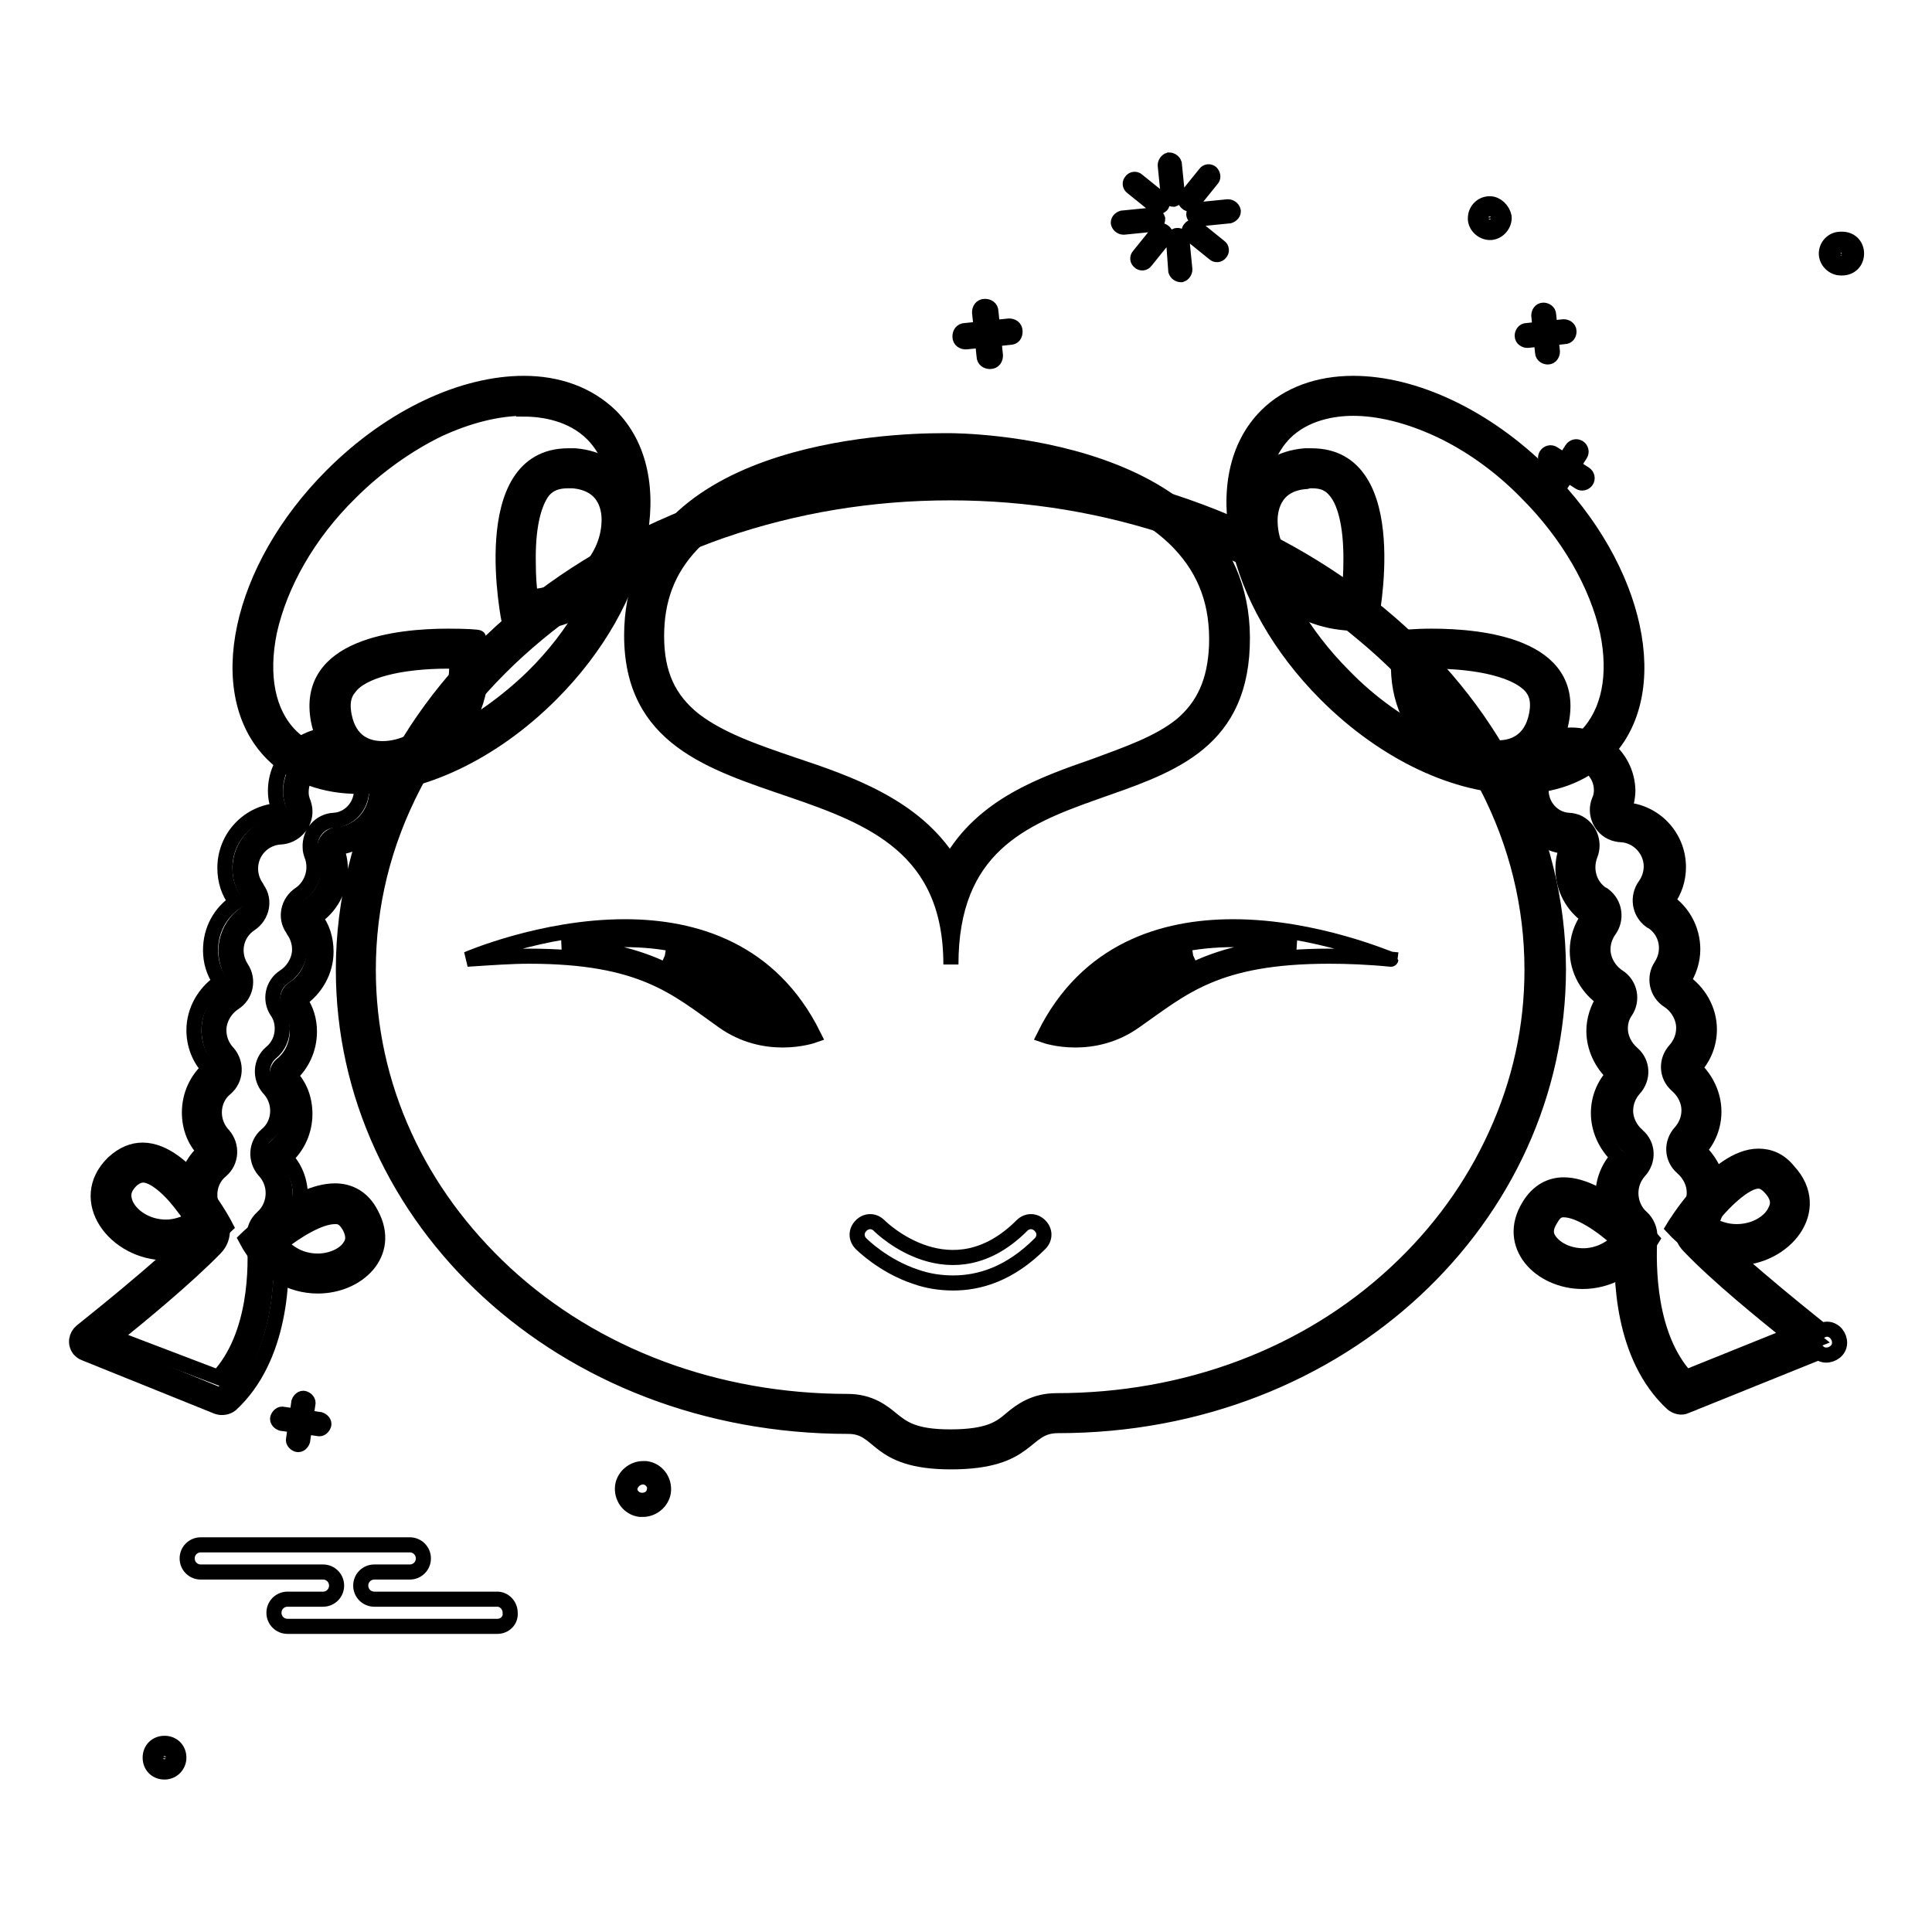 <?xml version="1.0" encoding="utf-8"?>
<!-- Svg Vector Icons : http://www.onlinewebfonts.com/icon -->
<!DOCTYPE svg PUBLIC "-//W3C//DTD SVG 1.1//EN" "http://www.w3.org/Graphics/SVG/1.1/DTD/svg11.dtd">
<svg version="1.1" xmlns="http://www.w3.org/2000/svg" xmlns:xlink="http://www.w3.org/1999/xlink" x="0px" y="0px" viewBox="0 0 256 256" enable-background="new 0 0 256 256" xml:space="preserve">
<g> <path stroke-width="2" fill-opacity="0" stroke="#000000"  d="M47.6,102.5c-4.2,0-7.8-1.3-10.3-3.8c-3.5-3.5-4.6-8.9-3.3-15.3c1.4-6.7,5.4-13.5,11.1-19.2 c7.3-7.3,16.4-11.7,24.2-11.7c4.2,0,7.8,1.3,10.3,3.8c3.5,3.5,4.6,8.9,3.3,15.3c-1.4,6.7-5.4,13.5-11.1,19.2 C64.5,98.1,55.5,102.5,47.6,102.5z"/> <path stroke-width="2" fill-opacity="0" stroke="#000000"  d="M69.4,50.8v3.4l0,0c2.6,0,6.4,0.6,9.1,3.3c3,3,4,7.9,2.8,13.8c-1.4,6.3-5.1,12.9-10.7,18.4 C67.1,93.1,63,96,58.9,98c-3.9,1.8-7.8,2.8-11.3,2.8c-2.6,0-6.4-0.6-9.1-3.3c-3-3-4-7.9-2.8-13.8c1.4-6.3,5.1-12.9,10.7-18.4 c3.5-3.5,7.6-6.4,11.7-8.4c3.9-1.8,7.8-2.8,11.3-2.8V50.8 M69.4,50.8c-8,0-17.5,4.3-25.4,12.2c-12.4,12.4-15.9,28.9-7.9,36.9 c2.9,2.9,6.9,4.3,11.5,4.3c8,0,17.5-4.3,25.4-12.2c12.4-12.4,15.9-28.9,7.9-36.9C77.9,52.2,73.9,50.8,69.4,50.8z"/> <path stroke-width="2" fill-opacity="0" stroke="#000000"  d="M201.1,102.5c-7.9,0-16.9-4.4-24.2-11.7c-5.8-5.8-9.7-12.6-11.1-19.2c-1.4-6.4-0.2-11.8,3.3-15.3 c2.5-2.5,6.1-3.8,10.3-3.8c7.9,0,16.9,4.4,24.2,11.7c5.7,5.8,9.7,12.6,11.1,19.2c1.4,6.4,0.2,11.8-3.3,15.3 C208.9,101.2,205.3,102.5,201.1,102.5L201.1,102.5L201.1,102.5z"/> <path stroke-width="2" fill-opacity="0" stroke="#000000"  d="M179.3,54.1c3.5,0,7.4,1,11.3,2.8c4.1,1.9,8.2,4.8,11.7,8.4c5.5,5.5,9.3,12.1,10.7,18.4 c1.2,5.8,0.2,10.7-2.8,13.8c-2.7,2.7-6.5,3.3-9.1,3.3c-3.5,0-7.4-1-11.3-2.8c-4.1-1.9-8.2-4.8-11.7-8.4 c-5.5-5.5-9.3-12.1-10.7-18.4c-1.2-5.8-0.2-10.7,2.8-13.8C172.9,54.7,176.7,54.1,179.3,54.1 M179.3,50.8c-4.5,0-8.6,1.4-11.5,4.3 c-8,8-4.5,24.5,7.9,36.9c7.9,7.9,17.4,12.2,25.4,12.2c4.5,0,8.6-1.4,11.5-4.3c8-8,4.5-24.5-7.9-36.9 C196.8,55.1,187.3,50.8,179.3,50.8z"/> <path stroke-width="2" fill-opacity="0" stroke="#000000"  d="M209.7,168.1c-2.6,0-5-1.2-6-3.1c-0.7-1.3-0.6-2.8,0.3-4.4c0.8-1.4,1.9-2,3.2-2c3.2,0,7.4,3.5,9.6,5.7 C214.3,167.6,211.3,168.1,209.7,168.1C209.7,168.1,209.7,168.1,209.7,168.1z"/> <path stroke-width="2" fill-opacity="0" stroke="#000000"  d="M207.2,160.3c2,0,5,2,7.3,4.1c-1.8,1.7-3.6,2-4.7,2c-2,0-3.8-0.9-4.6-2.2c-0.3-0.5-0.6-1.3,0.3-2.7 C206.1,160.4,206.7,160.3,207.2,160.3 M207.2,157c-1.7,0-3.4,0.8-4.6,2.8c-3.2,5.2,1.5,10,7.1,10c3.2,0,6.8-1.6,9.2-5.6 C218.9,164.2,212.5,157,207.2,157z"/> <path stroke-width="2" fill-opacity="0" stroke="#000000"  d="M230.1,164.9c-1.6,0-3.9-0.5-6.2-2.5c1.9-2.7,5.8-7.6,9.1-7.6c1,0,1.9,0.5,2.8,1.4c1.3,1.5,1.7,3.1,1,4.7 C235.8,163.3,233,164.9,230.1,164.9L230.1,164.9L230.1,164.9z"/> <path stroke-width="2" fill-opacity="0" stroke="#000000"  d="M233,156.5c0.2,0,0.8,0,1.6,0.9c1.2,1.3,1,2.3,0.7,2.9c-0.6,1.5-2.6,2.9-5.2,2.9c-1.3,0-2.6-0.4-3.9-1.2 C228.3,159.3,231.2,156.5,233,156.5 M233,153.2c-5.6,0-11.3,9.5-11.3,9.5c2.6,2.8,5.6,4,8.3,4c6.5,0,11.7-6.4,7-11.5 C235.8,153.7,234.4,153.2,233,153.2L233,153.2z"/> <path stroke-width="2" fill-opacity="0" stroke="#000000"  d="M42.1,168.8c-2.9,0-5.5-1.5-7.3-4.2c2.2-1.9,6.5-5.1,9.7-5.1c1.5,0,2.5,0.7,3.3,2.2c0.8,1.5,0.9,3,0.1,4.3 C46.9,167.7,44.6,168.8,42.1,168.8z"/> <path stroke-width="2" fill-opacity="0" stroke="#000000"  d="M44.4,161.2c0.6,0,1.2,0.1,1.9,1.3c0.8,1.5,0.3,2.3,0.1,2.6c-0.7,1.2-2.5,2-4.3,2c-1.2,0-3.2-0.3-5-2.3 C39.3,163.1,42.3,161.2,44.4,161.2 M44.4,157.8c-5.3,0-11.8,6.4-11.8,6.4c2.3,4.4,6.1,6.2,9.5,6.2c5.3,0,9.9-4.3,7.1-9.5 C48.1,158.7,46.3,157.8,44.4,157.8z"/> <path stroke-width="2" fill-opacity="0" stroke="#000000"  d="M22,164.3c-3.5,0-6.1-2.1-7-4.2c-0.5-1.2-0.7-3,1.2-4.8c0.9-0.9,1.8-1.3,2.7-1.3c3.4,0,7.1,5.2,8.8,8.1 C26,163.6,24,164.3,22,164.3L22,164.3z"/> <path stroke-width="2" fill-opacity="0" stroke="#000000"  d="M19,155.7c1.2,0,3.1,1.4,4.9,3.7c0.6,0.8,1.2,1.5,1.6,2.2c-1.1,0.6-2.3,1-3.5,1c-2.7,0-4.8-1.6-5.4-3.2 c-0.4-1.1-0.2-2,0.8-3C18.2,155.7,18.8,155.7,19,155.7 M18.9,152.4c-1.3,0-2.6,0.5-3.9,1.7C10,159,15.2,166,22,166 c2.6,0,5.3-1,7.9-3.5C29.9,162.5,24.7,152.4,18.9,152.4z"/> <path stroke-width="2" fill-opacity="0" stroke="#000000"  d="M222.9,184.7c-6.3-5.9-6.3-16.4-6-20.6c0-0.5-0.2-1-0.6-1.4c-1.3-1.1-2-2.8-2-4.5c0-1.5,0.5-2.9,1.5-4 c0.6-0.7,0.6-1.7-0.1-2.4c0,0,0,0,0,0c-1.3-1.1-2-2.8-2.1-4.5c0-1.5,0.5-2.9,1.5-4c0.6-0.7,0.6-1.7-0.1-2.4c0,0,0,0,0,0 c-1.3-1.1-2.1-2.8-2.1-4.5c0-1.2,0.3-2.3,1-3.3c0.5-0.8,0.3-1.8-0.5-2.3c0,0,0,0,0,0c-1.7-1.1-2.7-3-2.7-5c0-1.3,0.4-2.5,1.2-3.5 c0.6-0.7,0.4-1.8-0.3-2.3c0,0,0,0-0.1-0.1c-1.7-1.1-2.7-3-2.7-5c0-0.8,0.1-1.5,0.4-2.2c0.3-0.9-0.1-1.8-0.9-2.2 c-0.2-0.1-0.3-0.1-0.5-0.1c-3-0.2-5.3-2.7-5.3-5.7c0-3.1,2.6-5.7,5.7-5.7c3.1,0,5.7,2.6,5.7,5.7c0,0.7-0.1,1.4-0.4,2 c-0.3,0.9,0.1,1.8,1,2.2c0.2,0.1,0.3,0.1,0.5,0.1c3.1,0.2,5.6,2.8,5.6,5.9c0,1.3-0.4,2.5-1.2,3.5c-0.6,0.7-0.4,1.8,0.3,2.3 c0,0,0,0,0.1,0.1c1.7,1.1,2.7,3,2.7,5c0,1.2-0.3,2.3-1,3.3c-0.5,0.8-0.3,1.8,0.5,2.3c0,0,0,0,0,0c1.7,1.1,2.7,3,2.7,5 c0,1.5-0.5,2.9-1.5,4c-0.6,0.7-0.6,1.7,0.1,2.4c0,0,0,0,0,0c1.3,1.1,2,2.8,2.1,4.5c0,1.5-0.5,2.9-1.5,4c-0.6,0.7-0.6,1.7,0.1,2.4 c0,0,0,0,0,0c1.3,1.1,2.1,2.8,2.1,4.5c0,1.4-0.4,2.6-1.3,3.7c-0.5,0.7-0.5,1.6,0.1,2.2c5.1,5.3,15.1,13.1,15.6,13.5L222.9,184.7 L222.9,184.7z"/> <path stroke-width="2" fill-opacity="0" stroke="#000000"  d="M208.2,100.7c2.2,0,4,1.8,4,4c0,0.5-0.1,1-0.3,1.4c-0.7,1.7,0.2,3.7,1.9,4.3c0.3,0.1,0.7,0.2,1,0.2 c2.2,0.1,4,2,4,4.2c0,0.9-0.3,1.8-0.8,2.5c-1.1,1.5-0.8,3.6,0.7,4.7c0,0,0.1,0.1,0.2,0.1c2,1.3,2.5,3.9,1.2,5.9v0 c-1,1.5-0.6,3.6,1,4.6c0,0,0,0,0,0c1.2,0.8,2,2.2,2,3.6c0,1.1-0.4,2.1-1.1,2.9c-1.3,1.4-1.2,3.5,0.2,4.7c0,0,0,0,0.1,0.1 c0.9,0.8,1.5,2,1.5,3.2c0,1.1-0.4,2.1-1.1,2.9c-1.3,1.4-1.2,3.5,0.2,4.7c0,0,0,0,0.1,0.1c0.9,0.8,1.5,2,1.5,3.2 c0,1-0.3,1.9-0.9,2.7c-1.1,1.3-1,3.2,0.2,4.4c3.7,3.9,10.1,9.1,13.5,11.8l-13.9,5.6c-5-5.5-5-14.7-4.8-18.5c0.1-1-0.4-2.1-1.1-2.7 c-0.9-0.8-1.4-2-1.4-3.2c0-1.1,0.4-2.1,1.1-2.9c1.3-1.4,1.2-3.5-0.2-4.7c0,0,0,0-0.1-0.1c-0.9-0.8-1.5-2-1.5-3.2 c0-1.1,0.4-2.1,1.1-2.9c1.3-1.4,1.2-3.5-0.2-4.7c0,0,0,0-0.1-0.1c-0.9-0.8-1.5-2-1.5-3.2c0-0.8,0.2-1.6,0.7-2.3 c1-1.5,0.6-3.6-1-4.6c0,0,0,0,0,0c-1.2-0.8-2-2.2-2-3.6c0-0.9,0.3-1.8,0.8-2.5c1.1-1.5,0.8-3.6-0.7-4.7c0,0-0.1-0.1-0.2-0.1 c-1.2-0.8-1.9-2.1-1.9-3.6c0-0.5,0.1-1.1,0.3-1.6c0.7-1.7-0.1-3.7-1.8-4.4c-0.3-0.1-0.7-0.2-1-0.2c-2.1-0.1-3.7-1.9-3.7-4 C204.2,102.6,206,100.7,208.2,100.7 M208.2,97.4c-4.1,0-7.4,3.3-7.4,7.4c0,3.9,3,7.1,6.9,7.4c-0.4,0.9-0.6,1.9-0.6,2.9 c0,2.6,1.3,5,3.4,6.4c-1,1.3-1.5,2.9-1.5,4.5c0,2.6,1.4,5,3.5,6.4c-0.8,1.2-1.3,2.7-1.3,4.2c0,2.2,1,4.3,2.6,5.8 c-1.3,1.4-2,3.2-2,5.1c0,2.2,1,4.3,2.6,5.8c-1.3,1.4-2,3.2-2,5.1c0,2.2,0.9,4.3,2.6,5.7c-0.3,5.1-0.1,15.7,6.6,21.9 c0.5,0.4,1.2,0.6,1.8,0.3l17.6-7.1c0.7,0.6,1.8,0.4,2.4-0.3c0.6-0.7,0.4-1.8-0.3-2.4c-0.5-0.4-1.1-0.5-1.7-0.2 c-0.1-0.1-10.3-8.1-15.4-13.3c1.1-1.3,1.7-3,1.7-4.8c0-2.3-1-4.3-2.6-5.8c1.3-1.4,2-3.2,2-5.1c0-2.2-1-4.3-2.6-5.8 c1.3-1.4,2-3.2,2-5.1c0-2.6-1.4-5-3.5-6.4c0.8-1.2,1.3-2.7,1.3-4.2c0-2.6-1.3-5-3.4-6.4c1-1.3,1.5-2.9,1.5-4.5 c0-4.1-3.2-7.4-7.2-7.6c0.3-0.8,0.5-1.7,0.5-2.6C215.6,100.7,212.3,97.4,208.2,97.4L208.2,97.4z"/> <path stroke-width="2" fill-opacity="0" stroke="#000000"  d="M11.7,177.7c0.1-0.1,10.4-8.2,15.6-13.5c0.6-0.6,0.6-1.6,0.1-2.2c-0.8-1.1-1.3-2.3-1.3-3.7 c0-1.7,0.7-3.4,2.1-4.5c0.7-0.6,0.8-1.7,0.2-2.4c0,0,0,0,0,0c-1-1.1-1.5-2.5-1.5-4c0-1.7,0.7-3.4,2.1-4.5c0.7-0.6,0.8-1.7,0.2-2.4 c0,0,0,0,0,0c-1-1.1-1.5-2.5-1.5-4c0-2,1-3.9,2.7-5c0.8-0.5,1-1.5,0.5-2.3c0,0,0,0,0,0c-1.8-2.7-1-6.4,1.7-8.2 c0.8-0.5,1-1.6,0.5-2.3c0,0,0-0.1-0.1-0.1c-0.8-1-1.2-2.2-1.2-3.5c0-3.2,2.5-5.8,5.6-5.9c0.9,0,1.6-0.8,1.6-1.8 c0-0.2,0-0.3-0.1-0.5c-0.2-0.6-0.4-1.3-0.4-2c0-3.1,2.6-5.7,5.7-5.7c3.1,0,5.7,2.6,5.7,5.7c0,3-2.3,5.5-5.3,5.7 c-0.9,0.1-1.6,0.9-1.6,1.8c0,0.2,0.1,0.3,0.1,0.5c0.3,0.7,0.4,1.5,0.4,2.2c0,2-1,3.9-2.7,5c-0.8,0.5-1,1.6-0.5,2.3 c0,0,0,0.1,0.1,0.1c0.8,1,1.2,2.2,1.2,3.5c0,2-1,3.9-2.7,5c-0.8,0.5-1,1.5-0.5,2.3c0,0,0,0,0,0c0.6,1,1,2.1,1,3.3 c0,1.7-0.7,3.4-2.1,4.5c-0.7,0.6-0.8,1.7-0.2,2.4c0,0,0,0,0,0c1,1.1,1.5,2.5,1.5,4c0,1.7-0.8,3.4-2.1,4.5c-0.7,0.6-0.8,1.7-0.2,2.4 c0,0,0,0,0,0c1,1.1,1.5,2.5,1.5,4c0,1.7-0.7,3.3-2,4.5c-0.4,0.3-0.6,0.8-0.6,1.4c0.3,4.2,0.3,14.7-6,20.6L11.7,177.7z"/> <path stroke-width="2" fill-opacity="0" stroke="#000000"  d="M43.9,100.7c2.2,0,4,1.8,4,4c0,2.1-1.6,3.9-3.7,4c-1.8,0.1-3.2,1.7-3.1,3.6c0,0.4,0.1,0.7,0.2,1 c0.2,0.5,0.3,1,0.3,1.6c0,1.4-0.7,2.8-1.9,3.6c-1.5,1-2,3.1-0.9,4.6c0,0.1,0.1,0.1,0.1,0.2c0.5,0.7,0.8,1.6,0.8,2.5 c0,1.4-0.8,2.8-2,3.6c-1.6,1-2,3.1-1,4.6c0,0,0,0,0,0c0.5,0.7,0.7,1.5,0.7,2.3c0,1.2-0.5,2.4-1.5,3.2c-1.4,1.2-1.5,3.3-0.3,4.7 c0,0,0,0,0.1,0.1c0.7,0.8,1.1,1.8,1.1,2.9c0,1.2-0.5,2.4-1.5,3.2c-1.4,1.2-1.5,3.3-0.3,4.7c0,0,0,0,0.1,0.1 c0.7,0.8,1.1,1.8,1.1,2.9c0,1.2-0.5,2.4-1.4,3.2c-0.8,0.7-1.2,1.7-1.1,2.7c0.3,3.8,0.3,13-4.8,18.5L15,177.2 c3.4-2.7,9.7-7.9,13.5-11.8c1.2-1.2,1.3-3.1,0.2-4.4c-0.6-0.8-0.9-1.7-0.9-2.7c0-1.2,0.5-2.4,1.5-3.2c1.4-1.2,1.5-3.3,0.3-4.7 c0,0,0,0-0.1-0.1c-0.7-0.8-1.1-1.8-1.1-2.9c0-1.2,0.5-2.4,1.5-3.2c1.4-1.2,1.5-3.3,0.3-4.7c0,0,0,0-0.1-0.1 c-0.7-0.8-1.1-1.8-1.1-2.9c0-1.4,0.8-2.8,2-3.6c1.6-1,2-3.1,1-4.6c0,0,0,0,0,0c-1.3-2-0.8-4.6,1.2-5.9c0,0,0,0,0,0 c1.5-1,2-3.1,0.9-4.6c0-0.1-0.1-0.1-0.1-0.2c-0.5-0.7-0.8-1.6-0.8-2.5c0-2.3,1.8-4.1,4-4.2c1.8-0.1,3.3-1.7,3.2-3.5 c0-0.3-0.1-0.7-0.2-1c-0.2-0.5-0.3-0.9-0.3-1.4C39.9,102.6,41.7,100.7,43.9,100.7 M43.9,97.4c-4.1,0-7.4,3.3-7.4,7.4 c0,0.9,0.2,1.8,0.5,2.6c-4,0.2-7.2,3.5-7.2,7.6c0,1.7,0.5,3.3,1.5,4.5c-2.1,1.4-3.4,3.7-3.4,6.4c0,1.5,0.4,2.9,1.3,4.2 c-2.1,1.4-3.5,3.8-3.5,6.4c0,1.9,0.7,3.8,2,5.1c-1.6,1.4-2.6,3.5-2.6,5.8c0,2,0.7,3.8,2,5.1c-1.6,1.4-2.6,3.5-2.6,5.8 c0,1.8,0.6,3.4,1.7,4.8c-5.1,5.2-15.3,13.2-15.4,13.3c-0.7,0.6-0.9,1.6-0.3,2.4c0.2,0.2,0.4,0.4,0.7,0.5l17.6,7.1 c0.6,0.2,1.3,0.1,1.8-0.3c6.7-6.2,6.9-16.8,6.6-21.9c1.6-1.4,2.6-3.5,2.6-5.7c0-2-0.7-3.8-2-5.1c1.6-1.4,2.6-3.5,2.6-5.8 c0-2-0.7-3.8-2-5.1c1.6-1.4,2.6-3.5,2.6-5.8c0-1.5-0.4-2.9-1.3-4.2c2.1-1.4,3.5-3.8,3.5-6.4c0-1.7-0.5-3.3-1.5-4.5 c2.1-1.4,3.4-3.7,3.4-6.4c0-1-0.2-2-0.6-2.9c3.8-0.3,6.9-3.5,6.9-7.4C51.3,100.7,48,97.4,43.9,97.4L43.9,97.4z"/> <path stroke-width="2" fill-opacity="0" stroke="#000000"  d="M69.3,80.9c-0.1,0-0.2,0-0.3,0c-0.7-4.3-1.3-13,1.8-16.9c1.1-1.3,2.6-2,4.5-2c0.2,0,0.5,0,0.8,0 c4.9,0.4,6.5,4.1,6.4,7.4C82.2,75,77.5,80.9,69.3,80.9z"/> <path stroke-width="2" fill-opacity="0" stroke="#000000"  d="M75.3,63.7c0.2,0,0.4,0,0.6,0c4.6,0.4,4.9,4.1,4.8,5.6c-0.1,2.4-1.2,4.8-3,6.6c-1.4,1.4-3.7,2.9-7.4,3.2 c-0.2-1.2-0.3-2.8-0.3-4.4c-0.1-4.5,0.6-7.9,2-9.7C72.8,64.1,73.8,63.7,75.3,63.7L75.3,63.7 M75.3,60.4c-12.4,0-7.8,22.1-7.8,22.1 c0.6,0.1,1.2,0.1,1.7,0.1c16.5,0,20-21.1,7-22.2C75.9,60.4,75.6,60.4,75.3,60.4z"/> <path stroke-width="2" fill-opacity="0" stroke="#000000"  d="M50.6,100.9c-1.7,0-5.8-0.6-6.8-5.8c-0.4-2.1-0.1-3.8,1-5.1c2.1-2.6,7.4-4.1,14.5-4.1c1,0,1.9,0,2.6,0.1 c0.7,5.1-1.1,8.5-2.7,10.6C57.1,99.2,53.8,100.9,50.6,100.9z"/> <path stroke-width="2" fill-opacity="0" stroke="#000000"  d="M59.4,87.6c0.4,0,0.7,0,1.1,0c0.2,3.8-1.2,6.3-2.5,7.9c-1.9,2.3-4.7,3.7-7.3,3.7c-2,0-4.4-0.8-5.1-4.4 c-0.4-2.1,0.2-3.1,0.7-3.7C47.9,88.9,52.9,87.6,59.4,87.6L59.4,87.6 M59.4,84.3c-6.7,0-19.1,1.3-17.2,11.2c1,4.9,4.5,7.1,8.4,7.1 c6.9,0,15-6.8,12.8-18.1C63.4,84.4,61.7,84.3,59.4,84.3z"/> <path stroke-width="2" fill-opacity="0" stroke="#000000"  d="M179.8,80.9c-8.3,0-13-5.9-13.2-11.5c-0.1-3.3,1.5-7,6.4-7.4c0.3,0,0.5,0,0.8,0c1.9,0,3.4,0.7,4.5,2 c3.1,3.9,2.5,12.6,1.8,16.9C180,80.9,179.9,80.9,179.8,80.9L179.8,80.9z"/> <path stroke-width="2" fill-opacity="0" stroke="#000000"  d="M173.8,63.7c1.5,0,2.4,0.4,3.2,1.4c1.4,1.7,2.1,5.2,2,9.7c0,1.7-0.2,3.2-0.3,4.4c-3.7-0.3-6-1.9-7.4-3.2 c-1.8-1.8-2.9-4.2-3-6.6c-0.1-1.6,0.3-5.3,4.8-5.6C173.4,63.7,173.6,63.7,173.8,63.7 M173.8,60.4c-0.3,0-0.6,0-0.9,0 c-13,1.1-9.5,22.2,7,22.2c0.6,0,1.2,0,1.7-0.1C181.6,82.5,186.2,60.4,173.8,60.4z"/> <path stroke-width="2" fill-opacity="0" stroke="#000000"  d="M198.4,100.9c-3.1,0-6.4-1.7-8.6-4.3c-1.7-2-3.4-5.4-2.7-10.6c0.7,0,1.6-0.1,2.6-0.1 c7.1,0,12.4,1.5,14.5,4.1c1.1,1.3,1.4,3,1,5.1C204.2,100.3,200.1,100.9,198.4,100.9L198.4,100.9z"/> <path stroke-width="2" fill-opacity="0" stroke="#000000"  d="M189.7,87.6c6.5,0,11.4,1.3,13.2,3.4c0.5,0.6,1.1,1.6,0.7,3.7c-0.7,3.6-3.2,4.4-5.1,4.4 c-2.6,0-5.4-1.4-7.3-3.7c-1.3-1.6-2.6-4.1-2.5-7.9C189,87.6,189.3,87.6,189.7,87.6 M189.7,84.3c-2.4,0-4,0.2-4,0.2 c-2.3,11.3,5.9,18.1,12.8,18.1c3.9,0,7.5-2.2,8.4-7.1C208.8,85.6,196.4,84.3,189.7,84.3z"/> <path stroke-width="2" fill-opacity="0" stroke="#000000"  d="M158.9,29c-0.3,0-0.6-0.2-0.7-0.5s0.2-0.6,0.5-0.7l0,0l4-0.4c0.3,0,0.6,0.2,0.7,0.5s-0.2,0.6-0.5,0.7l0,0 L158.9,29z M158.1,26.8c-0.2,0.3-0.6,0.3-0.8,0.1c0,0,0,0,0,0c-0.3-0.2-0.3-0.6-0.1-0.8c0,0,0,0,0,0l2.5-3.1 c0.2-0.3,0.6-0.3,0.8-0.1c0.2,0.2,0.3,0.6,0.1,0.8L158.1,26.8z M156,25.7c0,0.3-0.2,0.6-0.5,0.7h0c-0.3,0-0.6-0.2-0.7-0.5l-0.4-4 c0-0.3,0.2-0.6,0.5-0.7c0.3,0,0.6,0.2,0.7,0.5c0,0,0,0,0,0L156,25.7L156,25.7z M153.8,26.4c0.2,0.2,0.3,0.6,0.1,0.8 c-0.2,0.2-0.6,0.3-0.8,0.1l-3.1-2.5c-0.3-0.2-0.3-0.6-0.1-0.8c0,0,0,0,0,0c0.2-0.3,0.6-0.3,0.8-0.1c0,0,0,0,0,0L153.8,26.4z  M152.7,28.5c0.3,0,0.6,0.2,0.7,0.5c0,0.3-0.2,0.6-0.5,0.7l-4,0.4c-0.3,0-0.6-0.2-0.7-0.5s0.2-0.6,0.5-0.7L152.7,28.5z M153.4,30.8 c0.2-0.3,0.6-0.3,0.8-0.1c0.3,0.2,0.3,0.6,0.1,0.8l0,0l-2.5,3.1c-0.2,0.3-0.6,0.3-0.8,0.1l0,0c-0.3-0.2-0.3-0.6-0.1-0.8 c0,0,0,0,0,0L153.4,30.8L153.4,30.8z M155.5,31.8c0-0.3,0.2-0.6,0.5-0.6c0.3,0,0.6,0.2,0.6,0.5l0.4,4c0,0.3-0.2,0.6-0.5,0.7 c-0.3,0-0.6-0.2-0.7-0.5L155.5,31.8z M157.8,31.1c-0.3-0.2-0.3-0.6-0.1-0.8c0.2-0.3,0.6-0.3,0.8-0.1l0,0l3.1,2.5 c0.3,0.2,0.3,0.6,0.1,0.8c-0.2,0.3-0.6,0.3-0.8,0.1c0,0,0,0,0,0L157.8,31.1z"/> <path stroke-width="2" fill-opacity="0" stroke="#000000"  d="M85.2,199.4c-0.1,0-0.2,0-0.3,0c-0.6-0.1-1.1-0.4-1.4-0.8c-0.3-0.5-0.5-1-0.4-1.6c0.2-1,1.1-1.8,2.1-1.8 c0.1,0,0.2,0,0.3,0c0.6,0.1,1.1,0.4,1.4,0.8c0.3,0.5,0.5,1,0.4,1.6C87.1,198.7,86.2,199.4,85.2,199.4z"/> <path stroke-width="2" fill-opacity="0" stroke="#000000"  d="M85.2,195.7c0.1,0,0.2,0,0.2,0c0.4,0.1,0.8,0.3,1,0.6c0.3,0.3,0.4,0.8,0.3,1.2c-0.1,0.8-0.8,1.3-1.6,1.3 c-0.5,0-1-0.2-1.3-0.6c-0.3-0.3-0.4-0.8-0.3-1.2C83.7,196.3,84.4,195.7,85.2,195.7 M85.2,194.6c-1.3,0-2.5,1-2.7,2.3 c-0.2,1.5,0.8,2.9,2.3,3.1c0.1,0,0.3,0,0.4,0c1.3,0,2.5-1,2.7-2.3c0.2-1.5-0.8-2.9-2.3-3.1C85.4,194.6,85.3,194.6,85.2,194.6z"/> <path stroke-width="2" fill-opacity="0" stroke="#000000"  d="M21.8,234.2c-0.7,0-1.4-0.6-1.4-1.4c0-0.1,0-0.1,0-0.2c0.1-0.7,0.7-1.1,1.3-1.1c0.7,0,1.4,0.6,1.4,1.4 c0,0.1,0,0.1,0,0.2C23.1,233.7,22.5,234.2,21.8,234.2L21.8,234.2z"/> <path stroke-width="2" fill-opacity="0" stroke="#000000"  d="M21.8,232.1c0.4,0,0.8,0.4,0.8,0.8c0,0,0,0.1,0,0.1c-0.1,0.4-0.4,0.7-0.8,0.7c-0.4,0-0.8-0.4-0.8-0.8 c0,0,0-0.1,0-0.1C21.1,232.4,21.4,232.1,21.8,232.1 M21.8,231c-1.1,0-1.9,0.8-1.9,1.9c0,1.1,0.8,1.9,1.9,1.9c0,0,0,0,0,0 c1.1,0,1.9-0.9,1.9-1.9C23.7,231.8,22.9,231,21.8,231z"/> <path stroke-width="2" fill-opacity="0" stroke="#000000"  d="M197.3,30.3c-0.7,0-1.3-0.5-1.3-1.2c0-0.4,0.1-0.7,0.3-1c0.3-0.3,0.6-0.5,1.1-0.5c0.7,0,1.3,0.5,1.3,1.2 c0,0.4-0.1,0.7-0.3,1C198.2,30.1,197.8,30.3,197.3,30.3L197.3,30.3z"/> <path stroke-width="2" fill-opacity="0" stroke="#000000"  d="M197.4,28.1c0.4,0,0.7,0.3,0.8,0.7c0,0.2,0,0.4-0.2,0.6c-0.2,0.2-0.4,0.3-0.6,0.3c-0.4,0-0.7-0.3-0.8-0.7 c0-0.2,0-0.4,0.2-0.6C196.9,28.2,197.1,28.1,197.4,28.1 M197.4,27c-1.1,0-1.9,0.9-1.9,1.9c0,0.1,0,0.1,0,0.2c0.1,1,1.1,1.8,2.1,1.7 s1.8-1.1,1.7-2.1c0,0,0,0,0,0C199.1,27.8,198.3,27,197.4,27z"/> <path stroke-width="2" fill-opacity="0" stroke="#000000"  d="M243.9,35c-0.7,0-1.3-0.5-1.3-1.2c-0.1-0.7,0.5-1.4,1.2-1.5c0,0,0.1,0,0.1,0c0.7,0,1.3,0.5,1.3,1.2 c0,0.4-0.1,0.7-0.3,1c-0.2,0.3-0.5,0.5-0.9,0.5C244,35,243.9,35,243.9,35z"/> <path stroke-width="2" fill-opacity="0" stroke="#000000"  d="M243.9,32.9c0.4,0,0.7,0.3,0.8,0.7c0,0.2,0,0.4-0.2,0.6c-0.2,0.2-0.4,0.3-0.6,0.3c-0.4,0-0.8-0.3-0.8-0.8 C243,33.2,243.4,32.9,243.9,32.9C243.8,32.9,243.8,32.9,243.9,32.9 M243.9,31.7c-1.1,0-1.9,0.9-1.9,1.9s0.9,1.9,1.9,1.9 c0.1,0,0.1,0,0.2,0c1.1,0,1.9-0.8,1.9-1.9c0-1.1-0.8-1.9-1.9-1.9C244,31.7,243.9,31.7,243.9,31.7z"/> <path stroke-width="2" fill-opacity="0" stroke="#000000"  d="M128,45.3c-0.4,0-0.8-0.2-0.8-0.7c0,0,0,0,0,0c0-0.4,0.2-0.8,0.7-0.8l5.8-0.6c0.4,0,0.8,0.2,0.8,0.7 s-0.2,0.8-0.7,0.8L128,45.3z"/> <path stroke-width="2" fill-opacity="0" stroke="#000000"  d="M129.8,41.4c0-0.4,0.2-0.8,0.7-0.8c0,0,0,0,0,0c0.4,0,0.8,0.2,0.8,0.7l0.6,5.8c0,0.4-0.2,0.8-0.7,0.8 c-0.4,0-0.8-0.2-0.8-0.7L129.8,41.4z"/> <path stroke-width="2" fill-opacity="0" stroke="#000000"  d="M202.4,45.1c-0.3,0-0.7-0.2-0.7-0.6c0-0.3,0.2-0.7,0.6-0.7l4.9-0.5c0.3,0,0.7,0.2,0.7,0.6s-0.2,0.7-0.6,0.7 L202.4,45.1L202.4,45.1z"/> <path stroke-width="2" fill-opacity="0" stroke="#000000"  d="M203.9,41.8c0-0.3,0.2-0.7,0.6-0.7c0.3,0,0.7,0.2,0.7,0.6l0.5,4.9c0,0.3-0.2,0.7-0.6,0.7 c-0.3,0-0.7-0.2-0.7-0.6L203.9,41.8L203.9,41.8z"/> <path stroke-width="2" fill-opacity="0" stroke="#000000"  d="M40.1,190.9c-0.1,0.3-0.4,0.6-0.7,0.5c-0.3-0.1-0.6-0.4-0.5-0.7l0.7-4.9c0.1-0.3,0.4-0.6,0.7-0.5 c0.3,0.1,0.6,0.4,0.5,0.7l0,0L40.1,190.9z"/> <path stroke-width="2" fill-opacity="0" stroke="#000000"  d="M37.3,188.6c-0.3-0.1-0.6-0.4-0.5-0.7c0.1-0.3,0.4-0.6,0.7-0.5l4.9,0.7c0.3,0.1,0.6,0.4,0.5,0.7 c0,0,0,0,0,0c-0.1,0.3-0.4,0.6-0.7,0.5L37.3,188.6L37.3,188.6z"/> <path stroke-width="2" fill-opacity="0" stroke="#000000"  d="M206.7,64.4c-0.2,0.3-0.6,0.4-0.9,0.2c-0.3-0.2-0.4-0.6-0.2-0.9l2.7-4.2c0.2-0.3,0.6-0.4,0.9-0.2v0 c0.3,0.2,0.4,0.6,0.2,0.9c0,0,0,0,0,0L206.7,64.4z"/> <path stroke-width="2" fill-opacity="0" stroke="#000000"  d="M205.1,61.2c-0.3-0.2-0.4-0.6-0.2-0.9c0.2-0.3,0.6-0.4,0.9-0.2l0,0l4.2,2.7c0.3,0.2,0.4,0.6,0.2,0.9 c0,0,0,0,0,0c-0.2,0.3-0.6,0.4-0.9,0.2v0L205.1,61.2L205.1,61.2z"/> <path stroke-width="2" fill-opacity="0" stroke="#000000"  d="M65.9,211.9H49.6c-1,0-1.8-0.8-1.8-1.8c0-1,0.8-1.8,1.8-1.8c0,0,0,0,0,0h4.7c1,0,1.8-0.8,1.8-1.8 c0-1-0.8-1.8-1.8-1.8c0,0,0,0,0,0H26.6c-1,0-1.8,0.8-1.8,1.8c0,1,0.8,1.8,1.8,1.8h16.2c1,0,1.8,0.8,1.8,1.8c0,1-0.8,1.8-1.8,1.8 h-4.7c-1,0-1.8,0.8-1.8,1.8c0,1,0.8,1.8,1.8,1.8h27.8c1,0,1.8-0.8,1.7-1.8C67.6,212.7,66.8,211.9,65.9,211.9z"/> <path stroke-width="2" fill-opacity="0" stroke="#000000"  d="M125.9,192.1c-5.5,0-7.2-1.4-8.8-2.7c-1.1-0.9-2.4-2-4.8-2c-17.8,0-34.3-6.2-46.5-17.5 c-12-11.1-18.7-25.8-18.7-41.4c0-35.8,35.3-65,78.8-65c43.4,0,78.8,29.1,78.8,65c0,15.6-6.6,30.2-18.5,41.3 c-12.1,11.3-28.5,17.5-46.1,17.5c-2.4,0-3.8,1.1-5,2C133.6,190.7,131.8,192.1,125.9,192.1L125.9,192.1z"/> <path stroke-width="2" fill-opacity="0" stroke="#000000"  d="M125.9,65.3c10.5,0,20.6,1.7,30.2,5c9.2,3.2,17.5,7.8,24.5,13.7c7,5.8,12.6,12.6,16.4,20.1 c4,7.7,6,16,6,24.4c0,7.6-1.6,14.9-4.8,21.9c-3.1,6.8-7.5,12.9-13.2,18.2c-11.8,11-27.8,17-45,17c-3,0-4.8,1.4-6,2.4 c-1.4,1.2-2.9,2.4-8.1,2.4c-4.9,0-6.3-1.2-7.7-2.3c-1.2-1-2.9-2.4-5.9-2.4c-17.3,0-33.5-6-45.4-17c-5.7-5.3-10.2-11.4-13.3-18.2 c-3.2-7-4.8-14.4-4.8-22c0-8.5,2-16.7,6-24.4c3.8-7.5,9.4-14.3,16.4-20.1c7.1-5.9,15.3-10.5,24.5-13.7 C105.3,67,115.4,65.3,125.9,65.3 M125.9,61.9c-44.4,0-80.4,29.8-80.4,66.6c0,33,28.9,60.5,66.9,60.5c4.5,0,3.4,4.7,13.6,4.7 c10.7,0,9.5-4.8,14.2-4.8c37.7,0,66.3-27.7,66.3-60.5C206.4,91.8,170.4,61.9,125.9,61.9z"/> <path stroke-width="2" fill-opacity="0" stroke="#000000"  d="M103.7,136.2c-2.5,0-4.9-0.7-6.9-2.2c-0.5-0.4-1-0.7-1.6-1.1c-5-3.5-9.7-6.9-20.7-7.6 c2.6-0.4,5.4-0.8,8.2-0.8c10.3,0,17.9,3.9,22.5,11.6C104.8,136.1,104.3,136.2,103.7,136.2L103.7,136.2z"/> <path stroke-width="2" fill-opacity="0" stroke="#000000"  d="M88.1,126.6c2.6,0.4,4.9,1.1,7,2.2c2.7,1.3,5,3.2,6.9,5.6c-1.5-0.2-3-0.8-4.3-1.7c-0.5-0.4-1-0.7-1.5-1.1 C93.7,129.8,91.3,128,88.1,126.6 M82.8,122.8c-11,0-20.9,4.3-20.9,4.3c3.1-0.2,5.8-0.4,8.2-0.4c15,0,19.5,4.2,25.7,8.6 c2.8,2,5.7,2.5,7.9,2.5c2.4,0,4.1-0.6,4.1-0.6C102.2,125.9,92.1,122.8,82.8,122.8z"/> <path stroke-width="2" fill-opacity="0" stroke="#000000"  d="M142.5,136.2c-0.5,0-1,0-1.5-0.1c4.6-7.7,12.1-11.6,22.5-11.6c2.9,0,5.7,0.3,8.2,0.8 c-11,0.7-15.7,4.1-20.7,7.6c-0.5,0.4-1,0.7-1.6,1.1C147.3,135.4,145,136.2,142.5,136.2L142.5,136.2z"/> <path stroke-width="2" fill-opacity="0" stroke="#000000"  d="M158.1,126.6c-3.1,1.4-5.6,3.1-8.1,4.9c-0.5,0.4-1,0.7-1.5,1.1c-1.3,0.9-2.7,1.5-4.3,1.7 c1.9-2.4,4.2-4.2,6.9-5.6C153.1,127.8,155.5,127,158.1,126.6 M163.4,122.8c-9.3,0-19.4,3.1-25,14.4c0,0,1.7,0.6,4.1,0.6 c2.2,0,5.1-0.5,7.9-2.5c6.3-4.4,10.7-8.6,25.7-8.6c2.4,0,5.2,0.1,8.2,0.4C184.3,127.2,174.4,122.8,163.4,122.8L163.4,122.8z"/> <path stroke-width="2" fill-opacity="0" stroke="#000000"  d="M126.3,170c-1.8,0-3.5-0.3-4.9-0.8c-4.3-1.4-7.2-4.3-7.3-4.4c-0.7-0.7-0.7-1.7,0-2.4l0,0 c0.7-0.7,1.7-0.7,2.4,0c0.4,0.4,9.6,9.3,18.9,0c0.7-0.7,1.7-0.7,2.4,0c0,0,0,0,0,0c0.7,0.7,0.7,1.7,0,2.4c0,0,0,0,0,0 C133.8,168.8,129.8,170,126.3,170z"/> <path stroke-width="2" fill-opacity="0" stroke="#000000"  d="M125.8,118c-3.8-9.2-13.1-12.3-21.5-15.2c-10.2-3.5-19-6.5-19-18.5c0-9.6,5.7-16.6,16.9-20.6 c9.3-3.3,19.6-3.6,22.6-3.6c0.4,0,0.8,0,1.2,0c0.2,0,21.4,0.1,31.5,10.7c3.8,4,5.6,9,5.4,14.9c-0.4,11.4-8.3,14.2-17.3,17.3 C137.8,105.7,129.3,108.7,125.8,118L125.8,118z"/> <path stroke-width="2" fill-opacity="0" stroke="#000000"  d="M124.8,61.8c0.7,0,1.1,0,1.1,0c0,0,0.1,0,0.1,0c0.2,0,20.7,0.1,30.3,10.2c3.5,3.7,5.1,8.1,4.9,13.6 c-0.2,4.7-1.7,8-4.7,10.5c-3,2.4-7.1,3.8-11.4,5.4c-6.9,2.4-14.9,5.2-19.2,12.8c-4.7-7.5-13.4-10.5-20.9-13c-5-1.7-9.6-3.3-13-5.9 c-3.4-2.7-5-6.1-5-11.1c0-4.9,1.5-8.8,4.6-12.1c2.6-2.8,6.4-5.1,11.2-6.9C111.8,62,121.9,61.8,124.8,61.8 M124.8,58.4 c-6.8,0-41.1,1.2-41.1,25.8c0,27.3,42.3,12.7,42.3,43.6c0-30.9,37.6-15.8,38.6-42.1c1.1-27.3-38.4-27.3-38.6-27.3l0,0 C125.9,58.4,125.5,58.4,124.8,58.4z"/></g>
</svg>